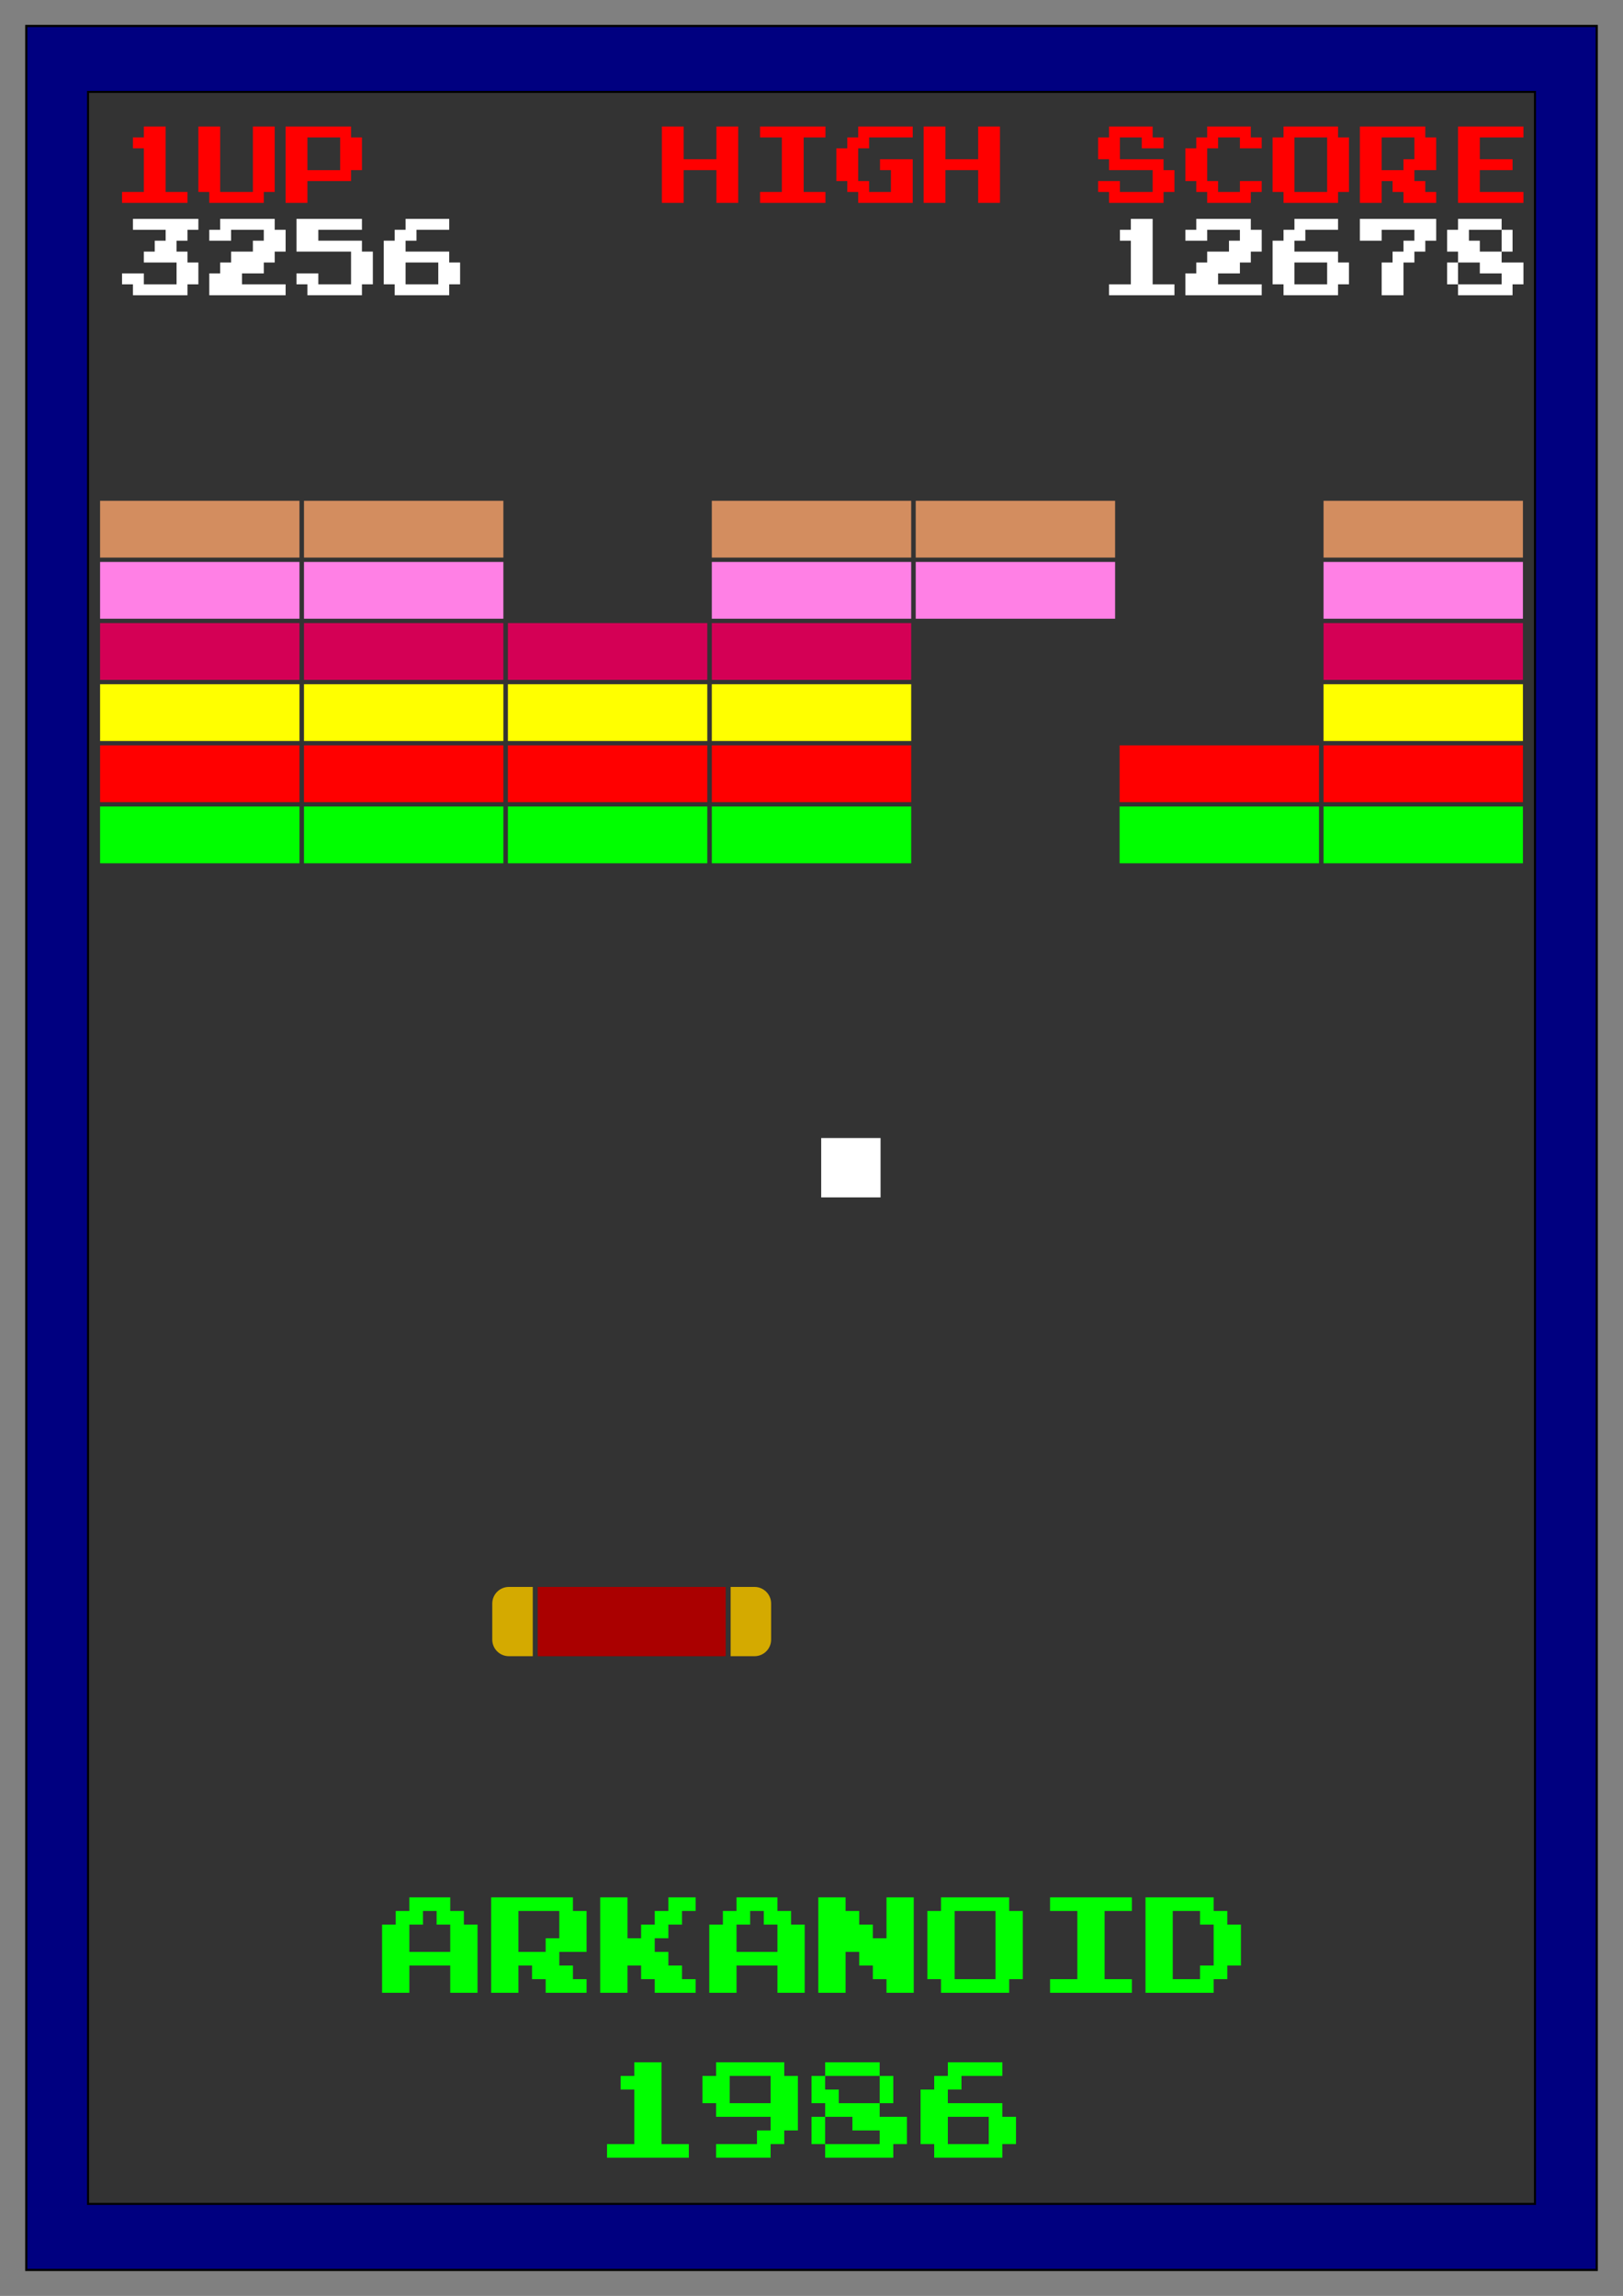 <?xml version="1.0" encoding="UTF-8"?>
<svg version="1.1" viewBox="0 0 744.09 1052.4" xmlns="http://www.w3.org/2000/svg">
<rect x="0" y="0" width="744.09" height="1052.4" fill="#808080" stroke="none"/>
<rect x="12.047" y="11.895" width="720" height="1028.6" color="#000000" fill="#000080" stroke="#000" stroke-width="1px"/>
<rect x="40.356" y="42.134" width="663.38" height="968.09" color="#000000" fill="#333" stroke="#000" stroke-width=".931px"/>
<rect x="606.8" y="369.69" width="91.407" height="26.025" color="#000000" fill="#0f0"/>
<rect x="513.31" y="369.69" width="91.407" height="26.025" color="#000000" fill="#0f0"/>
<rect x="326.34" y="369.69" width="91.407" height="26.025" color="#000000" fill="#0f0"/>
<rect x="139.37" y="369.69" width="91.407" height="26.025" color="#000000" fill="#0f0"/>
<rect x="232.86" y="369.69" width="91.407" height="26.025" color="#000000" fill="#0f0"/>
<rect x="45.89" y="369.69" width="91.407" height="26.025" color="#000000" fill="#0f0"/>
<rect x="606.8" y="341.66" width="91.407" height="26.025" color="#000000" fill="#f00"/>
<rect x="513.31" y="341.66" width="91.407" height="26.025" color="#000000" fill="#f00"/>
<rect x="326.34" y="341.66" width="91.407" height="26.025" color="#000000" fill="#f00"/>
<rect x="139.37" y="341.66" width="91.407" height="26.025" color="#000000" fill="#f00"/>
<rect x="232.86" y="341.66" width="91.407" height="26.025" color="#000000" fill="#f00"/>
<rect x="45.89" y="341.66" width="91.407" height="26.025" color="#000000" fill="#f00"/>
<rect x="606.8" y="313.64" width="91.407" height="26.025" color="#000000" fill="#ff0"/>
<rect x="326.34" y="313.64" width="91.407" height="26.025" color="#000000" fill="#ff0"/>
<rect x="139.37" y="313.64" width="91.407" height="26.025" color="#000000" fill="#ff0"/>
<rect x="232.86" y="313.64" width="91.407" height="26.025" color="#000000" fill="#ff0"/>
<rect x="45.89" y="313.64" width="91.407" height="26.025" color="#000000" fill="#ff0"/>
<rect x="606.8" y="285.61" width="91.407" height="26.025" color="#000000" fill="#d40055"/>
<rect x="326.34" y="285.61" width="91.407" height="26.025" color="#000000" fill="#d40055"/>
<rect x="139.37" y="285.61" width="91.407" height="26.025" color="#000000" fill="#d40055"/>
<rect x="232.86" y="285.61" width="91.407" height="26.025" color="#000000" fill="#d40055"/>
<rect x="45.89" y="285.61" width="91.407" height="26.025" color="#000000" fill="#d40055"/>
<rect x="606.8" y="257.59" width="91.407" height="26.025" color="#000000" fill="#ff80e5"/>
<rect x="326.34" y="257.59" width="91.407" height="26.025" color="#000000" fill="#ff80e5"/>
<rect x="139.37" y="257.59" width="91.407" height="26.025" color="#000000" fill="#ff80e5"/>
<rect x="419.83" y="257.59" width="91.407" height="26.025" color="#000000" fill="#ff80e5"/>
<rect x="45.89" y="257.59" width="91.407" height="26.025" color="#000000" fill="#ff80e5"/>
<rect x="606.8" y="229.56" width="91.407" height="26.025" color="#000000" fill="#d38d5f"/>
<rect x="326.34" y="229.56" width="91.407" height="26.025" color="#000000" fill="#d38d5f"/>
<rect x="139.37" y="229.56" width="91.407" height="26.025" color="#000000" fill="#d38d5f"/>
<rect x="419.83" y="229.56" width="91.407" height="26.025" color="#000000" fill="#d38d5f"/>
<rect x="45.89" y="229.56" width="91.407" height="26.025" color="#000000" fill="#d38d5f"/>
<g transform="translate(511.06 90.721)">
<rect x="-264.54" y="636.7" width="86.185" height="31.752" color="#000000" fill="#a00"/>
<path d="m-176.09 636.7v31.75h10.938c4.22 0 7.625-3.405 7.625-7.625v-16.5c0-4.22-3.405-7.625-7.625-7.625h-10.938z" color="#000000" fill="#d4aa00"/>
<path d="m-266.81 636.7v31.75h-10.938c-4.22 0-7.625-3.405-7.625-7.625v-16.5c0-4.22 3.405-7.625 7.625-7.625h10.938z" color="#000000" fill="#d4aa00"/>
</g>
<rect x="376.49" y="521.65" width="27.216" height="27.216" color="#000000" fill="#fff"/>
<g transform="translate(8.851 38)">
<g fill="#0f0">
<path d="m178.82 844.21v12.5h18.75v-12.5h-6.25v-6.25h-6.25v6.25h-6.25m-12.5 0h6.25v-6.25h6.25v-6.25h18.75v6.25h6.25v6.25h6.25v31.25h-12.5v-12.5h-18.75v12.5h-12.5v-31.25"/>
<path d="m228.82 837.96v18.75h12.5v-6.25h6.25v-12.5h-18.75m-12.5-6.25h37.5v6.25h6.25v18.75h-12.5v6.25h6.25v6.25h6.25v6.25h-18.75v-6.25h-6.25v-6.25h-6.25v12.5h-12.5v-43.75"/>
<path d="m266.32 831.71h12.5v18.75h6.25v-6.25h6.25v-6.25h6.25v-6.25h12.5v6.25h-6.25v6.25h-6.25v6.25h-6.25v6.25h6.25v6.25h6.25v6.25h6.25v6.25h-18.75v-6.25h-6.25v-6.25h-6.25v12.5h-12.5v-43.75"/>
<path d="m328.82 844.21v12.5h18.75v-12.5h-6.25v-6.25h-6.25v6.25h-6.25m-12.5 0h6.25v-6.25h6.25v-6.25h18.75v6.25h6.25v6.25h6.25v31.25h-12.5v-12.5h-18.75v12.5h-12.5v-31.25"/>
<path d="m366.32 831.71h12.5v6.25h6.25v6.25h6.25v6.25h6.25v-18.75h12.5v43.75h-12.5v-6.25h-6.25v-6.25h-6.25v-6.25h-6.25v18.75h-12.5v-43.75"/>
<path d="m428.82 837.96v31.25h18.75v-31.25h-18.75m-12.5 0h6.25v-6.25h31.25v6.25h6.25v31.25h-6.25v6.25h-31.25v-6.25h-6.25v-31.25"/>
<path d="m510.07 831.71v6.25h-12.5v31.25h12.5v6.25h-37.5v-6.25h12.5v-31.25h-12.5v-6.25h37.5"/>
<path d="m528.82 837.96v31.25h12.5v-6.25h6.25v-18.75h-6.25v-6.25h-12.5m-12.5-6.25h31.25v6.25h6.25v6.25h6.25v18.75h-6.25v6.25h-6.25v6.25h-31.25v-43.75"/>
<path d="m294.45 907.31v37.5h12.5v6.25h-37.5v-6.25h12.5v-25h-6.25v-6.25h6.25v-6.25h12.5"/>
<path d="m325.7 913.56v12.5h18.75v-12.5h-18.75m-12.5 0h6.25v-6.25h31.25v6.25h6.25v25h-6.25v6.25h-6.25v6.25h-25v-6.25h18.75v-6.25h6.25v-6.25h-25v-6.25h-6.25v-12.5"/>
<path d="m369.45 932.31v12.5h25v-6.25h-12.5v-6.25h-12.5m0-18.75v6.25h6.25v6.25h18.75v-12.5h-25m-6.25 18.75h6.25v-6.25h-6.25v-12.5h6.25v-6.25h25v6.25h6.25v12.5h-6.25v6.25h12.5v12.5h-6.25v6.25h-31.25v-6.25h-6.25v-12.5"/>
<path d="m425.7 932.31v12.5h18.75v-12.5h-18.75m-12.5-12.5h6.25v-6.25h6.25v-6.25h25v6.25h-18.75v6.25h-6.25v6.25h25v6.25h6.25v12.5h-6.25v6.25h-31.25v-6.25h-6.25v-25"/>
</g>
</g>
<g fill="#f00">
<path d="m75.945 57.989v30h10v5h-30v-5h10v-20h-5v-5h5v-5h10" style=""/>
<path d="m90.945 57.989h10v30h15v-30h10v30h-5v5h-25v-5h-5v-30" style=""/>
<path d="m140.94 62.989v15h15v-15h-15m-10-5h30v5h5v15h-5v5h-20v10h-10v-35" style=""/>
</g>
<g fill="#fff">
<path d="m55.945 125.33h10v5h15v-10h-15v-5h5v-5h5v-5h-15v-5h30v5h-5v5h-5v5h5v5h5v10h-5v5h-25v-5h-5v-5" style=""/>
<path d="m95.945 125.33h5v-5h5v-5h10v-5h5v-5h-15v5h-10v-5h5v-5h25v5h5v10h-5v5h-5v5h-10v5h20v5h-35v-10" style=""/>
<path d="m135.94 125.33h10v5h15v-15h-25v-15h30v5h-20v5h20v5h5v15h-5v5h-25v-5h-5v-5" style=""/>
<path d="m185.94 120.33v10h15v-10h-15m-10-10h5v-5h5v-5h20v5h-15v5h-5v5h20v5h5v10h-5v5h-25v-5h-5v-20" style=""/>
</g>
<g fill="#f00">
<path d="m303.45 57.989h10v15h15v-15h10v35h-10v-15h-15v15h-10v-35" style=""/>
<path d="m378.45 57.989v5h-10v25h10v5h-30v-5h10v-25h-10v-5h30" style=""/>
<path d="m383.45 67.989h5v-5h5v-5h25v5h-20v5h-5v15h5v5h10v-10h-5v-5h15v20h-25v-5h-5v-5h-5v-15" style=""/>
<path d="m423.45 57.989h10v15h15v-15h10v35h-10v-15h-15v15h-10v-35" style=""/>
<path d="m503.45 82.989h10v5h15v-10h-20v-5h-5v-10h5v-5h20v5h5v5h-10v-5h-10v10h20v5h5v10h-5v5h-25v-5h-5v-5" style=""/>
<path d="m543.45 67.989h5v-5h5v-5h20v5h5v5h-10v-5h-10v5h-5v15h5v5h10v-5h10v5h-5v5h-20v-5h-5v-5h-5v-15" style=""/>
<path d="m593.45 62.989v25h15v-25h-15m-10 0h5v-5h25v5h5v25h-5v5h-25v-5h-5v-25" style=""/>
<path d="m633.45 62.989v15h10v-5h5v-10h-15m-10-5h30v5h5v15h-10v5h5v5h5v5h-15v-5h-5v-5h-5v10h-10v-35" style=""/>
<path d="m698.45 57.989v5h-20v10h15v5h-15v10h20v5h-30v-35h30" style=""/>
</g>
<g fill="#fff">
<path d="m528.45 100.33v30h10v5h-30v-5h10v-20h-5v-5h5v-5h10" style=""/>
<path d="m543.45 125.33h5v-5h5v-5h10v-5h5v-5h-15v5h-10v-5h5v-5h25v5h5v10h-5v5h-5v5h-10v5h20v5h-35v-10" style=""/>
<path d="m593.45 120.33v10h15v-10h-15m-10-10h5v-5h5v-5h20v5h-15v5h-5v5h20v5h5v10h-5v5h-25v-5h-5v-20" style=""/>
<path d="m623.45 100.33h35v10h-5v5h-5v5h-5v15h-10v-15h5v-5h5v-5h5v-5h-15v5h-10v-10" style=""/>
<path d="m668.45 120.33v10h20v-5h-10v-5h-10m5-15v5h5v5h10v-10h-15m-10 15h5v-5h-5v-10h5v-5h20v5h5v10h-5v5h10v10h-5v5h-25v-5h-5v-10" style=""/>
</g>
</svg>
